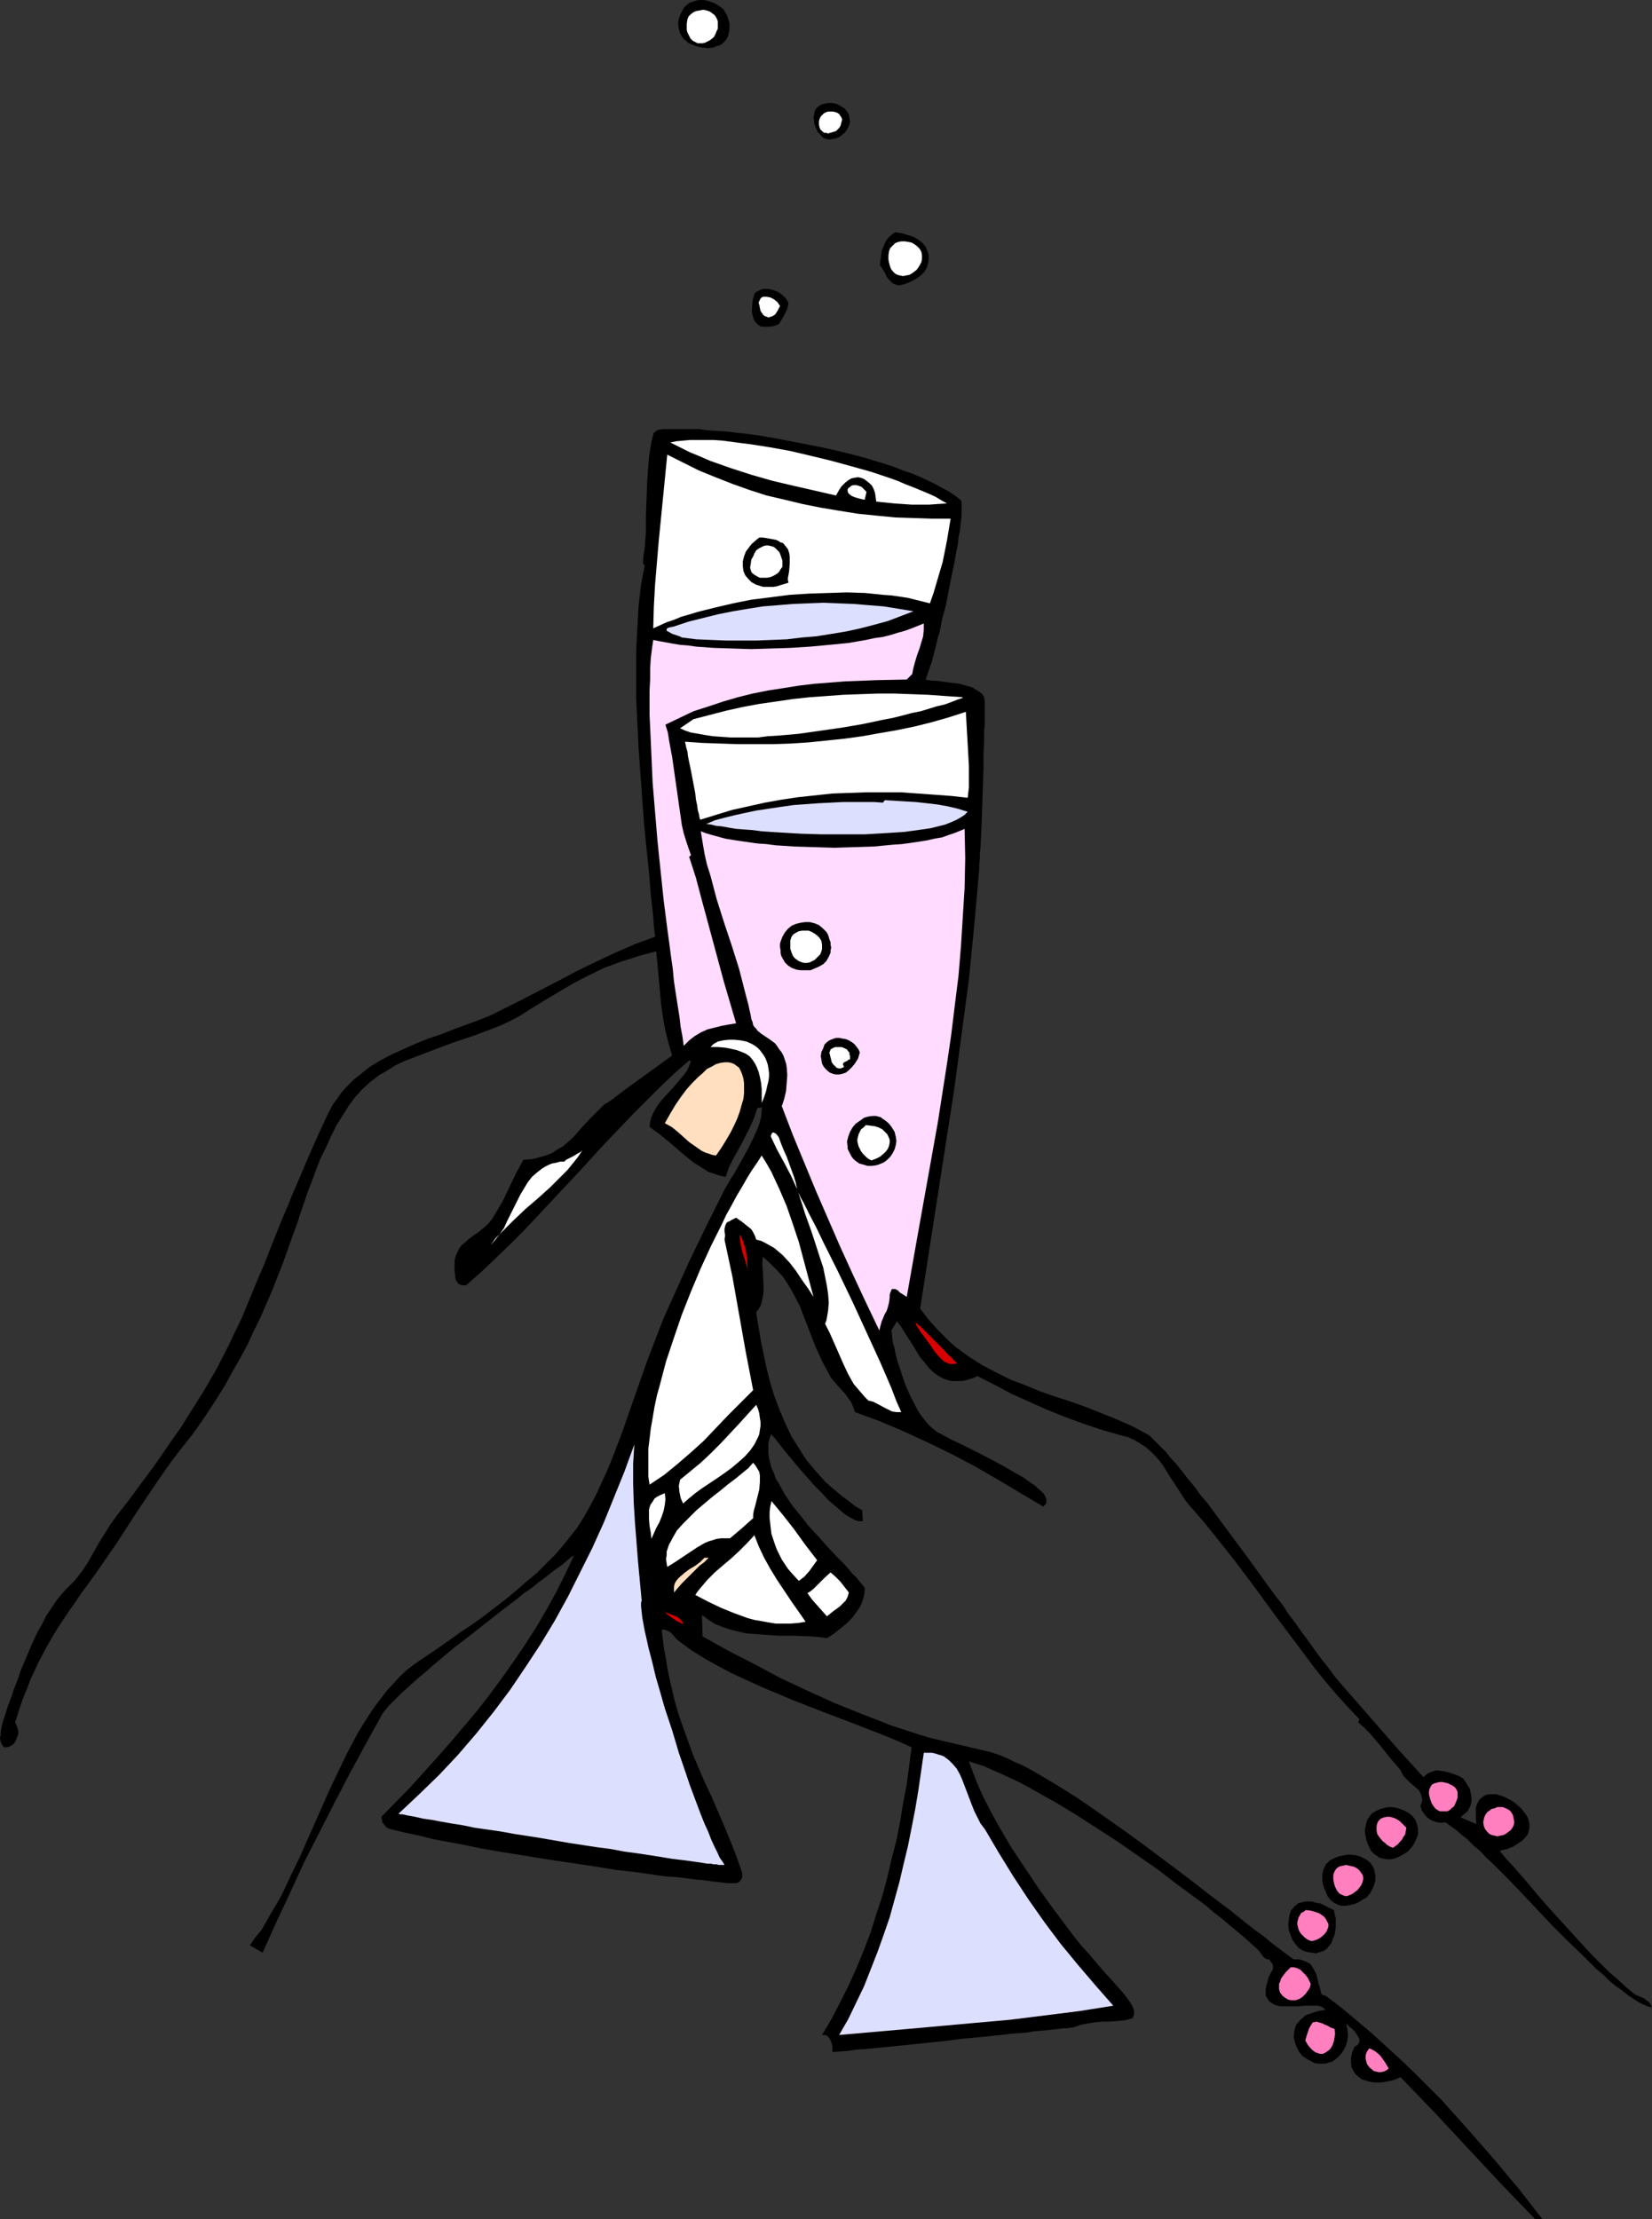 <?xml version="1.0" encoding="UTF-8" standalone="no"?>
<svg
   version="1.0"
   width="115.892mm"
   height="155.668mm"
   id="svg55"
   sodipodi:docname="Wedding Toast.wmf"
   xmlns:inkscape="http://www.inkscape.org/namespaces/inkscape"
   xmlns:sodipodi="http://sodipodi.sourceforge.net/DTD/sodipodi-0.dtd"
   xmlns="http://www.w3.org/2000/svg"
   xmlns:svg="http://www.w3.org/2000/svg">
  <rect width="100%" height="100%" fill="#333333" stroke="none"/>
  <sodipodi:namedview
     id="namedview55"
     pagecolor="#ffffff"
     bordercolor="#000000"
     borderopacity="0.25"
     inkscape:showpageshadow="2"
     inkscape:pageopacity="0.0"
     inkscape:pagecheckerboard="0"
     inkscape:deskcolor="#d1d1d1"
     inkscape:document-units="mm" />
  <defs
     id="defs1">
    <pattern
       id="WMFhbasepattern"
       patternUnits="userSpaceOnUse"
       width="6"
       height="6"
       x="0"
       y="0" />
  </defs>
  <path
     style="fill:#000000;fill-opacity:1;fill-rule:evenodd;stroke:none"
     d="m 193.076,5.009 0.323,1.131 v 0.97 0.808 l -0.162,0.808 -0.162,0.808 -0.323,0.646 -0.485,0.646 -0.485,0.485 -0.485,0.485 -0.808,0.323 -0.646,0.162 -0.646,0.323 -1.454,0.162 -1.616,-0.162 -1.454,-0.323 -1.616,-0.646 -0.646,-0.323 -0.485,-0.485 -0.646,-0.485 -0.485,-0.646 -0.323,-0.646 -0.323,-0.646 -0.162,-0.808 -0.162,-0.808 V 5.817 l 0.162,-0.808 0.323,-0.97 0.485,-0.97 0.485,-0.97 0.646,-0.646 0.808,-0.646 0.808,-0.323 L 184.513,0.162 185.483,0 h 0.969 l 0.969,0.162 0.969,0.323 0.969,0.323 0.808,0.485 0.808,0.485 0.808,0.646 0.485,0.808 0.485,0.808 z"
     id="path1" />
  <path
     style="fill:#ffffff;fill-opacity:1;fill-rule:evenodd;stroke:none"
     d="m 190.33,6.787 v 0.808 l -0.323,0.646 -0.323,0.808 -0.323,0.646 -0.485,0.485 -0.646,0.485 -0.646,0.323 -0.646,0.323 -0.646,0.162 h -0.646 -0.646 l -0.646,-0.323 -0.646,-0.323 -0.646,-0.646 -0.323,-0.646 -0.485,-0.97 -0.162,-0.646 V 7.272 6.302 l 0.162,-1.131 0.323,-0.808 0.646,-0.646 0.646,-0.485 0.808,-0.323 0.969,-0.162 0.808,-0.162 0.808,0.162 0.969,0.323 0.646,0.485 0.646,0.485 0.485,0.808 0.323,0.808 z"
     id="path2" />
  <path
     style="fill:#000000;fill-opacity:1;fill-rule:evenodd;stroke:none"
     d="m 225.229,31.349 0.162,0.808 -0.162,0.808 -0.323,0.808 -0.485,0.808 -0.485,0.646 -0.808,0.646 -0.646,0.485 -0.808,0.323 -0.808,0.162 -0.969,0.162 -0.808,-0.162 -0.808,-0.323 -0.646,-0.646 -0.808,-0.808 -0.485,-1.131 -0.485,-1.293 V 31.833 l -0.162,-0.485 0.162,-0.97 0.162,-0.97 0.485,-0.808 0.646,-0.485 0.808,-0.485 0.808,-0.162 0.808,-0.162 h 0.969 l 0.969,0.162 0.808,0.323 0.808,0.485 0.808,0.485 0.646,0.808 0.485,0.808 z"
     id="path3" />
  <path
     style="fill:#ffffff;fill-opacity:1;fill-rule:evenodd;stroke:none"
     d="m 223.128,32.318 -0.162,0.646 -0.162,0.485 -0.323,0.485 -0.323,0.323 -0.485,0.485 -0.485,0.162 -1.131,0.323 -0.485,0.162 -0.485,-0.162 h -0.485 l -0.485,-0.323 -0.323,-0.323 -0.323,-0.323 -0.162,-0.485 -0.162,-0.646 v -0.97 l 0.162,-0.646 0.323,-0.646 0.485,-0.485 0.323,-0.323 0.646,-0.323 0.485,-0.162 h 0.646 0.646 l 0.646,0.162 0.485,0.162 0.485,0.323 0.323,0.485 0.323,0.485 0.162,0.485 z"
     id="path4" />
  <path
     style="fill:#000000;fill-opacity:1;fill-rule:evenodd;stroke:none"
     d="m 233.307,70.292 0.323,-2.585 0.162,-1.293 0.485,-1.131 0.485,-1.131 0.646,-0.97 0.808,-0.808 1.131,-0.808 1.939,0.323 1.616,0.485 1.454,0.485 1.293,0.808 0.969,0.808 0.808,0.97 0.485,1.131 0.323,0.97 v 1.131 l -0.162,1.131 -0.323,1.131 -0.646,1.131 -0.969,0.97 -1.131,0.808 -1.454,0.808 -1.616,0.646 -0.646,0.162 -0.646,0.162 h -0.646 l -0.485,-0.162 -0.485,-0.162 -0.485,-0.323 -0.808,-0.808 -0.646,-0.808 -0.485,-1.131 -0.646,-0.97 z"
     id="path5" />
  <path
     style="fill:#ffffff;fill-opacity:1;fill-rule:evenodd;stroke:none"
     d="m 244.456,67.707 v 0.97 l -0.162,0.808 -0.323,0.646 -0.485,0.808 -0.485,0.646 -0.646,0.485 -0.646,0.485 -0.646,0.323 -0.808,0.162 -0.808,0.162 -0.808,-0.162 -0.646,-0.162 -0.646,-0.323 -0.646,-0.646 -0.485,-0.646 -0.323,-0.97 -0.162,-0.646 -0.162,-0.808 v -0.646 -0.485 l 0.162,-1.131 0.323,-0.808 0.646,-0.646 0.646,-0.646 0.808,-0.323 0.808,-0.162 h 0.969 l 0.969,0.162 0.808,0.162 0.808,0.485 0.646,0.485 0.646,0.646 0.485,0.808 z"
     id="path6" />
  <path
     style="fill:#000000;fill-opacity:1;fill-rule:evenodd;stroke:none"
     d="m 209.072,80.311 -0.162,0.808 -0.162,0.808 -0.646,1.293 -0.808,1.454 -0.808,1.293 -1.293,0.485 -1.131,0.162 h -0.969 -0.969 l -0.646,-0.162 -0.646,-0.485 -0.485,-0.485 -0.323,-0.485 -0.323,-0.808 -0.162,-0.646 -0.162,-0.808 v -0.97 l 0.162,-1.939 0.485,-1.939 0.485,-0.485 0.646,-0.323 0.646,-0.323 0.646,-0.162 h 0.646 0.646 l 1.293,0.323 1.293,0.485 1.131,0.808 0.969,0.97 z"
     id="path7" />
  <path
     style="fill:#ffffff;fill-opacity:1;fill-rule:evenodd;stroke:none"
     d="m 206.81,81.119 -0.323,0.646 -0.323,0.646 -0.323,0.485 -0.323,0.485 -0.485,0.323 -0.323,0.162 -0.485,0.162 -0.485,0.162 -0.323,-0.162 -0.485,-0.162 -0.323,-0.162 -0.323,-0.323 -0.323,-0.485 -0.323,-0.485 -0.162,-0.808 -0.162,-0.808 -0.162,-0.485 0.162,-0.485 0.162,-0.323 0.162,-0.323 0.323,-0.323 0.323,-0.162 h 0.485 0.485 l 0.969,0.162 0.969,0.485 0.969,0.808 0.323,0.485 z"
     id="path8" />
  <path
     style="fill:#000000;fill-opacity:1;fill-rule:evenodd;stroke:none"
     d="m 246.718,176.458 -1.293,3.717 0.808,0.162 0.969,0.162 h 1.131 l 1.131,0.162 2.424,0.323 2.585,0.323 1.131,0.323 1.131,0.323 1.131,0.323 0.969,0.646 0.808,0.485 0.808,0.646 0.485,0.808 0.162,0.97 v 1.293 0.808 1.939 1.131 1.293 l -0.162,1.293 v 1.293 1.616 l -0.162,3.232 v 3.555 l -0.485,14.705 -0.162,3.393 -0.162,3.393 -0.162,1.454 v 1.454 l -0.162,1.454 v 1.131 l -0.646,7.433 -0.646,7.272 -1.454,14.705 -1.939,14.543 -1.939,14.543 -2.262,14.543 -2.262,14.543 -4.524,29.086 1.454,1.939 1.454,1.778 1.616,1.778 1.616,1.616 1.616,1.616 1.616,1.454 1.777,1.293 1.777,1.293 1.777,1.131 1.777,1.131 3.716,1.939 3.878,1.939 3.878,1.454 3.878,1.616 4.201,1.454 4.039,1.293 4.039,1.454 4.039,1.616 4.039,1.616 4.039,1.778 3.878,2.101 0.808,0.485 0.808,0.808 0.969,0.97 1.131,1.131 1.293,1.293 1.293,1.616 1.454,1.616 1.616,1.939 1.454,1.939 1.777,2.101 1.616,2.262 1.939,2.262 3.555,4.848 3.716,5.009 3.716,5.009 3.716,5.171 3.555,4.848 1.777,2.262 1.454,2.262 1.616,2.101 1.454,2.101 1.454,1.939 1.293,1.778 1.131,1.616 0.969,1.293 0.969,1.293 0.808,0.97 2.908,3.878 3.231,3.717 6.624,7.595 6.624,7.595 3.393,3.717 3.231,3.555 0.485,-0.485 0.646,-0.485 0.646,-0.323 0.646,-0.162 0.646,-0.323 h 0.646 l 1.454,0.162 1.454,0.323 1.454,0.485 1.293,0.485 1.131,0.646 0.969,1.454 0.808,1.293 0.323,1.454 0.162,1.293 v 0.646 l -0.162,0.485 -0.162,0.646 -0.323,0.646 -0.323,0.646 -0.646,0.646 -0.646,0.485 -0.646,0.646 4.201,1.778 -0.162,-1.616 v -1.454 -1.293 l 0.323,-0.97 0.485,-0.97 0.646,-0.646 0.646,-0.485 0.646,-0.323 0.808,-0.162 h 0.969 0.969 l 0.969,0.323 0.969,0.323 0.969,0.485 0.969,0.485 0.969,0.646 1.616,1.454 0.646,0.808 0.646,0.808 0.485,0.808 0.323,0.97 0.162,0.808 v 0.97 l -0.162,0.808 -0.323,0.97 -0.646,0.808 -0.808,0.808 -1.131,0.808 -1.293,0.808 -1.616,0.646 -0.969,0.162 -0.969,0.323 1.777,2.101 1.939,2.101 2.1,2.424 2.1,2.424 2.262,2.747 2.262,2.585 4.847,5.332 4.847,5.333 2.262,2.424 2.424,2.424 2.262,2.262 2.262,1.939 2.1,1.939 1.939,1.616 0.646,0.485 0.808,0.323 1.454,0.646 0.646,0.485 0.646,0.485 0.485,0.646 0.323,0.808 -1.131,-0.323 -1.131,-0.485 -1.293,-0.646 -1.293,-0.808 -1.454,-0.97 -1.616,-1.293 -1.616,-1.131 -1.777,-1.454 -1.616,-1.616 -1.939,-1.616 -1.777,-1.778 -1.939,-1.939 -3.878,-3.717 -4.039,-4.04 -7.917,-8.403 -3.878,-4.04 -3.716,-3.717 -1.939,-1.778 -1.616,-1.778 -1.777,-1.454 -1.616,-1.616 -1.616,-1.293 -1.454,-1.293 -1.454,-0.97 -1.293,-0.97 -1.131,0.162 -1.131,-0.162 -0.969,-0.323 -0.969,-0.485 -0.808,-0.646 -0.646,-0.808 -0.646,-0.97 -0.323,-1.131 0.323,-0.808 0.162,-0.808 -0.162,-0.808 -0.162,-0.646 -0.323,-0.646 -0.323,-0.485 -1.131,-0.97 -1.131,-0.97 -0.969,-0.97 -0.485,-0.485 -0.485,-0.646 -0.323,-0.646 -0.323,-0.646 -2.747,-3.232 -2.585,-3.232 -2.747,-3.232 -1.454,-1.454 -1.616,-1.454 0.323,-0.808 -3.07,-3.232 -2.908,-3.232 -2.908,-3.393 -2.747,-3.393 -5.332,-7.11 -5.332,-7.11 -5.17,-7.11 -5.332,-7.11 -5.493,-6.948 -2.747,-3.393 -2.908,-3.393 -1.293,-1.454 -1.131,-1.454 -1.939,-3.07 -1.939,-2.909 -1.777,-2.909 -0.969,-1.293 -1.131,-1.293 -1.131,-1.131 -1.293,-1.131 -1.454,-0.97 -1.616,-0.97 -1.777,-0.808 -1.939,-0.485 -5.009,-1.454 -4.847,-1.616 -4.847,-1.778 -4.847,-1.939 -4.686,-2.101 -4.686,-2.101 -4.524,-2.424 -4.524,-2.262 -1.131,0.485 -0.969,0.323 -1.131,0.323 -0.969,0.162 h -0.808 -0.969 -0.808 l -0.808,-0.162 -1.454,-0.485 -1.454,-0.808 -1.293,-0.97 -1.131,-1.131 -1.131,-1.454 -1.131,-1.293 -1.939,-3.232 -2.1,-3.232 -0.969,-1.616 -1.131,-1.454 -1.454,2.424 0.162,1.454 0.162,1.616 0.485,1.616 0.323,1.778 0.485,1.778 0.646,1.939 1.293,3.878 1.616,3.717 0.969,1.778 0.808,1.616 0.969,1.454 1.131,1.454 0.969,1.131 1.131,0.97 0.485,0.323 0.485,0.485 0.808,0.323 0.808,0.485 0.969,0.485 1.131,0.646 2.424,1.131 2.585,1.293 2.908,1.454 5.817,3.07 2.747,1.616 2.585,1.454 1.131,0.808 1.131,0.808 0.969,0.646 0.808,0.808 0.808,0.646 0.646,0.646 0.323,0.646 0.323,0.646 v 0.646 0.485 l -0.323,0.485 -0.485,0.485 -5.978,-3.555 -5.978,-3.555 -6.14,-3.555 -6.14,-3.232 -6.301,-3.07 -6.301,-2.909 -6.463,-2.747 -6.624,-2.424 -0.485,-1.454 -0.485,-1.131 -0.808,-1.131 -0.808,-1.131 -1.939,-2.101 -0.808,-0.97 -0.969,-1.131 -1.131,-2.101 -1.131,-2.101 -0.969,-2.101 -0.969,-2.101 -1.616,-4.201 -1.616,-4.201 -0.808,-2.101 -0.969,-1.939 -1.131,-2.101 -1.131,-1.939 -1.293,-1.939 -1.616,-1.778 -1.777,-1.778 -1.939,-1.778 -0.162,1.939 0.162,1.939 0.162,3.717 v 1.939 l -0.162,0.97 -0.162,0.808 -0.162,0.808 -0.323,0.97 -0.485,0.808 -0.646,0.808 0.646,4.04 0.646,3.878 0.808,3.878 0.808,3.717 0.969,3.717 1.131,3.555 1.293,3.393 1.454,3.393 1.616,3.393 1.939,3.07 1.939,3.07 2.424,2.909 1.293,1.454 1.293,1.454 1.454,1.293 3.07,2.585 1.777,1.293 1.616,1.293 1.939,1.131 0.162,2.909 h -0.485 -0.646 l -0.646,-0.162 -0.646,-0.323 -0.646,-0.323 -0.808,-0.485 -0.808,-0.485 -0.808,-0.646 -1.616,-1.454 -1.939,-1.616 -1.777,-1.939 -1.939,-1.939 -3.716,-4.201 -1.616,-1.939 -1.616,-1.939 -1.454,-1.778 -1.293,-1.616 -0.485,-0.646 -0.485,-0.646 -0.485,-0.485 -0.323,-0.485 -0.485,1.131 -0.323,1.293 v 1.131 1.454 l 0.162,1.293 0.323,1.293 0.323,1.293 0.646,1.454 0.485,1.454 0.808,1.293 1.616,2.909 1.939,2.909 2.262,2.747 2.262,2.909 2.424,2.585 2.424,2.747 2.424,2.585 1.131,1.131 1.131,1.131 1.939,2.262 0.969,0.97 0.808,0.97 0.808,0.97 0.646,0.808 v 1.131 l -0.162,0.97 -0.323,1.131 -0.323,0.97 -0.485,0.97 -0.646,0.97 -1.293,1.778 -1.616,1.616 -1.777,1.454 -1.616,1.293 -1.777,1.131 -2.1,-0.323 -2.1,-0.162 -4.362,-0.162 h -2.1 -2.262 l -4.201,-0.323 -2.262,-0.162 -2.1,-0.162 -2.1,-0.485 -1.939,-0.485 -1.939,-0.646 -2.1,-0.808 -1.777,-1.131 -1.777,-1.293 0.162,5.656 6.948,3.878 6.948,3.555 6.948,3.717 7.271,3.393 7.109,3.232 7.271,2.909 7.432,2.909 7.432,2.424 2.585,0.808 2.747,0.646 5.493,1.293 5.493,1.293 2.747,0.646 2.424,0.808 1.939,0.808 1.939,0.97 2.262,0.97 2.1,1.131 2.262,1.293 2.424,1.454 2.424,1.454 2.585,1.616 2.585,1.616 2.585,1.778 5.332,3.717 5.493,3.878 5.493,4.04 10.987,8.241 5.17,4.04 5.17,3.878 2.424,1.939 2.424,1.939 2.262,1.778 2.262,1.616 2.1,1.778 1.939,1.454 1.939,1.454 1.777,1.293 h 1.454 l 1.131,0.323 1.131,0.485 0.808,0.485 0.485,0.808 0.485,0.808 0.485,0.97 0.485,1.939 0.162,0.808 0.323,0.808 0.162,0.808 0.162,0.646 0.323,0.485 0.485,0.162 0.485,0.162 4.039,3.07 4.039,3.393 4.039,3.393 3.716,3.393 3.878,3.555 3.716,3.555 3.555,3.555 3.716,3.717 6.948,7.756 6.786,7.756 6.624,7.918 6.301,8.08 h -1.939 l -4.524,-4.686 -4.524,-4.686 -8.886,-9.534 -8.725,-9.372 -9.048,-9.372 -1.293,0.646 -1.293,0.323 -1.454,0.323 -1.293,0.162 h -1.293 l -1.293,-0.162 -1.131,-0.323 -1.131,-0.323 -0.808,-0.646 -0.808,-0.646 -0.646,-0.97 -0.485,-0.97 -0.162,-1.131 v -1.293 l 0.162,-0.808 0.162,-0.808 0.323,-0.646 0.323,-0.808 0.646,-0.323 0.323,-0.323 0.162,-0.323 0.162,-0.485 v -0.323 l -0.162,-0.485 -0.485,-0.808 -0.646,-0.97 -0.808,-0.808 -0.485,-0.323 -0.323,-0.323 -0.646,-0.646 0.323,1.454 0.162,1.616 -0.162,1.616 -0.485,1.454 -0.808,1.454 -0.485,0.646 -0.485,0.485 -0.485,0.485 -0.646,0.485 -0.646,0.485 -0.808,0.162 -0.808,0.323 h -0.808 -0.646 -0.808 l -0.808,-0.162 -0.646,-0.323 -1.131,-0.646 -1.293,-0.808 -0.969,-1.131 -0.646,-1.293 -0.485,-1.293 -0.323,-1.454 0.162,-1.293 0.162,-0.808 0.162,-0.646 0.323,-0.646 0.485,-0.485 0.485,-0.646 0.646,-0.485 0.646,-0.646 0.808,-0.323 0.969,-0.323 0.969,-0.323 1.293,-0.323 1.293,-0.162 -0.323,-0.323 -0.323,-0.323 -0.323,-0.162 -0.485,-0.162 -0.485,-0.162 h -0.646 -1.454 -1.454 l -1.616,0.162 h -3.393 -1.454 l -1.293,-0.323 -0.646,-0.323 -0.485,-0.323 -0.485,-0.323 -0.323,-0.485 -0.323,-0.485 -0.323,-0.646 v -0.646 -0.97 l 0.162,-0.97 0.323,-0.97 0.323,-1.293 0.646,-1.293 0.323,-0.485 0.162,-0.323 v -0.485 -0.485 l -0.162,-0.485 -0.323,-0.323 -0.485,-0.808 h -0.646 l -0.485,-0.323 -0.485,-0.323 -0.323,-0.485 -0.646,-0.97 -0.808,-0.808 -1.616,-1.454 -1.616,-1.454 -1.939,-1.616 -1.939,-1.616 -2.1,-1.778 -2.1,-1.616 -2.262,-1.939 -2.424,-1.778 -4.847,-3.555 -5.009,-3.878 -5.332,-3.717 -5.332,-3.717 -5.493,-3.555 -5.493,-3.555 -5.332,-3.232 -2.585,-1.454 -2.585,-1.454 -2.585,-1.454 -2.424,-1.293 -2.424,-1.131 -2.424,-1.131 -2.262,-0.97 -2.1,-0.97 -2.1,-0.646 -1.939,-0.646 1.131,3.07 1.131,2.909 1.293,2.909 1.454,2.909 1.454,2.747 1.616,2.909 3.231,5.494 3.555,5.333 3.555,5.332 3.716,5.171 3.878,5.171 1.939,2.585 1.939,2.424 1.939,2.101 1.777,2.101 1.777,2.101 1.616,1.778 1.454,1.616 1.454,1.616 1.131,1.293 0.969,1.293 0.808,1.131 0.646,1.131 0.323,0.97 v 0.808 0.323 l -0.162,0.323 -0.162,0.485 -0.323,0.162 -1.777,0.485 -1.939,0.162 -1.939,0.162 h -1.939 l -1.939,0.162 -1.939,0.323 -1.777,0.323 -1.939,0.646 v 0 l -0.485,0.162 h -0.485 l -0.969,0.162 h -0.969 l -1.131,0.162 -1.454,0.162 -1.616,0.162 -1.616,0.162 -1.939,0.162 -1.939,0.323 -2.1,0.162 -2.262,0.162 -2.424,0.323 -4.847,0.485 -5.17,0.485 -5.17,0.646 -10.825,1.131 -5.009,0.485 -5.009,0.485 -2.424,0.162 -2.1,0.323 -2.262,0.162 -1.939,0.162 v -0.646 -0.808 l -0.162,-0.808 -0.323,-0.808 -0.323,-0.646 -0.485,-0.485 -0.162,-0.162 -0.485,-0.162 h -0.323 -0.485 l 2.585,-4.363 2.262,-4.363 2.262,-4.525 2.1,-4.686 1.939,-4.686 1.777,-4.686 1.454,-4.686 1.616,-4.848 1.293,-4.848 1.131,-4.848 1.293,-5.009 0.969,-4.848 0.808,-5.009 0.969,-5.009 1.293,-9.857 -3.555,-1.616 -3.878,-1.616 -7.917,-3.07 -8.079,-3.07 -8.24,-3.232 -8.079,-3.393 -3.878,-1.778 -3.878,-1.778 -3.716,-1.939 -3.716,-2.101 -3.393,-2.101 -3.07,-2.262 -0.646,-0.485 -0.485,-0.485 -0.969,-1.131 -0.485,-0.485 -0.646,-0.323 -0.808,-0.323 h -0.808 l 0.323,2.747 0.323,2.585 0.485,2.424 0.323,2.262 0.485,2.424 0.485,2.101 0.969,4.201 1.131,3.878 1.293,3.717 1.293,3.555 1.293,3.555 1.454,3.393 1.454,3.393 1.616,3.393 1.616,3.717 1.616,3.717 1.616,3.878 1.616,4.04 1.616,4.525 0.323,0.97 v 0.646 0.646 l -0.323,0.485 -0.323,0.485 -0.485,0.323 -0.485,0.162 h -0.646 -1.454 l -1.454,-0.162 -1.454,-0.162 -1.293,-0.162 -2.262,-0.323 -2.1,-0.162 -2.424,-0.323 -2.585,-0.323 -2.585,-0.162 -2.585,-0.323 -5.493,-0.808 -5.655,-0.646 -5.978,-0.97 -11.956,-1.778 -5.978,-0.97 -5.978,-0.97 -5.655,-0.97 -5.493,-1.131 -5.332,-0.97 -2.424,-0.485 -2.424,-0.646 -2.262,-0.485 -2.262,-0.485 -2.1,-0.485 -1.939,-0.485 -0.485,-0.162 -0.485,-0.323 -0.323,-0.323 -0.323,-0.485 -0.323,-0.323 -0.162,-0.485 -0.162,-1.131 7.594,-7.756 7.271,-8.08 3.555,-4.04 3.555,-4.201 3.393,-4.04 3.393,-4.363 3.231,-4.363 3.07,-4.363 3.07,-4.525 2.908,-4.525 2.747,-4.686 2.585,-4.686 2.424,-4.848 2.262,-4.848 -0.969,0.646 -1.131,0.97 -1.131,0.97 -1.454,0.97 -1.454,1.131 -1.616,1.293 -1.777,1.293 -1.777,1.454 -1.939,1.293 -1.939,1.616 -4.039,3.07 -8.24,6.464 -4.201,3.232 -3.878,3.232 -1.939,1.616 -1.777,1.616 -1.777,1.454 -1.616,1.454 -1.616,1.454 -1.293,1.131 -1.293,1.293 -1.131,1.131 -1.131,1.131 -0.808,0.97 -0.646,0.808 -0.485,0.808 -4.201,7.595 -4.201,7.756 -4.039,7.756 -4.039,7.918 -4.039,7.918 -3.716,8.08 -3.716,7.918 -3.555,7.918 -3.393,-1.939 1.454,-2.101 1.616,-1.939 1.293,-2.262 1.293,-2.262 1.454,-2.424 1.293,-2.262 2.424,-5.171 2.585,-5.332 2.424,-5.494 4.847,-10.988 2.585,-5.494 2.585,-5.332 2.747,-5.171 1.454,-2.424 1.454,-2.262 1.616,-2.424 1.616,-2.101 1.616,-2.101 1.777,-1.939 1.777,-1.939 1.939,-1.778 1.939,-1.454 2.1,-1.454 2.424,-1.616 2.585,-1.778 2.747,-1.939 2.747,-1.939 2.908,-1.939 2.908,-2.101 5.655,-4.363 2.747,-2.262 2.747,-2.424 2.747,-2.262 2.424,-2.424 2.424,-2.424 2.1,-2.424 1.939,-2.424 1.777,-2.262 1.939,-3.07 1.616,-2.909 1.616,-3.07 1.454,-3.232 1.454,-3.07 1.293,-3.232 2.424,-6.302 2.262,-6.464 2.262,-6.464 2.262,-6.464 2.424,-6.302 1.939,-5.009 2.262,-5.009 4.362,-9.695 4.686,-9.695 4.847,-9.695 0.646,-1.131 0.646,-1.131 1.616,-2.585 1.616,-2.909 1.616,-2.909 1.454,-2.909 0.646,-1.454 0.646,-1.454 0.485,-1.454 0.323,-1.293 0.162,-1.454 v -1.131 l -1.131,0.162 -0.808,2.424 -0.969,2.262 -1.131,2.262 -1.131,2.262 -2.424,4.363 -1.131,2.262 -0.808,2.424 -1.616,-0.323 -1.454,-0.485 -1.454,-0.485 -1.293,-0.808 -1.293,-0.808 -1.293,-0.808 -2.262,-1.778 -2.424,-2.101 -2.262,-1.939 -2.424,-1.939 -2.424,-1.778 0.162,-1.293 0.323,-1.293 0.485,-1.131 0.646,-1.131 0.646,-0.97 0.808,-1.131 1.777,-1.939 1.777,-1.939 1.777,-2.101 0.808,-0.97 0.808,-1.131 0.485,-1.131 0.485,-1.293 -0.485,-0.162 -3.878,3.393 -3.716,3.555 -3.716,3.717 -3.716,3.717 -7.271,7.595 -7.109,7.756 -7.109,7.595 -7.271,7.756 -3.716,3.717 -3.878,3.717 -3.716,3.555 -4.039,3.555 h -0.485 -0.323 l -0.808,-0.162 -0.485,-0.323 -0.323,-0.485 -0.323,-0.485 -0.162,-0.808 v -0.646 l -0.162,-0.646 v -1.616 -1.454 l 0.323,-1.131 0.485,-1.131 0.485,-0.97 0.646,-0.808 0.808,-0.646 0.808,-0.808 1.777,-1.293 0.969,-0.646 0.969,-0.808 0.969,-0.808 0.808,-0.808 0.808,-0.97 0.808,-1.293 2.1,-3.555 1.777,-3.717 1.777,-3.717 1.939,-3.555 2.262,-0.162 1.939,-0.485 1.777,-0.485 1.616,-0.646 1.454,-0.97 1.454,-0.808 1.293,-1.131 1.293,-1.131 2.262,-2.585 2.262,-2.424 2.585,-2.585 1.293,-1.293 1.616,-0.97 4.039,-3.07 4.039,-2.909 8.24,-5.979 -0.969,-3.393 -0.808,-3.232 -0.646,-3.555 -0.485,-3.393 -0.646,-7.11 -0.646,-6.948 -2.424,0.646 -2.424,0.646 -2.424,0.808 -2.1,0.646 -4.362,1.616 -4.039,1.939 -4.039,2.101 -3.878,2.262 -4.039,2.424 -4.201,2.585 -2.262,1.454 -2.424,1.293 -2.424,1.131 -2.424,0.97 -5.17,1.939 -5.332,1.778 -5.17,1.939 -5.009,1.939 -2.585,0.97 -2.424,1.131 -2.262,1.454 -2.262,1.293 -0.969,0.808 -1.131,0.808 -2.1,1.939 -1.939,2.101 -1.777,2.424 -1.616,2.585 -1.616,2.585 -1.454,2.909 -1.293,2.909 -1.454,2.909 -1.131,2.909 -1.131,3.07 -1.131,2.909 -0.969,2.909 -0.969,2.747 -0.808,2.585 -0.969,2.585 -2.747,7.756 -2.908,7.433 -3.231,7.433 -1.777,3.555 -1.616,3.555 -1.939,3.555 -1.939,3.393 -1.939,3.555 -2.1,3.393 -2.1,3.232 -2.262,3.393 -2.424,3.393 -2.585,3.232 -3.07,4.04 -3.07,4.363 -5.655,8.403 -5.655,8.726 -2.908,4.201 -2.908,4.201 -1.777,2.424 -1.777,2.424 -1.616,2.424 -1.616,2.262 -2.908,4.363 -2.585,4.363 -2.424,4.525 -1.131,2.424 -1.131,2.424 -0.969,2.585 -1.131,2.747 -0.969,2.909 -0.969,3.07 0.485,1.131 0.323,0.97 v 1.131 l -0.323,0.808 -0.323,0.808 -0.485,0.808 -0.646,0.485 -0.646,0.323 -0.646,0.162 H 1.131 L 0.646,462.797 0.485,462.474 0.323,462.151 0.162,461.827 0,460.696 0.162,460.05 v -0.808 l 0.162,-0.808 0.162,-0.97 0.323,-1.131 0.646,-1.939 0.646,-2.101 0.808,-2.101 0.808,-2.424 0.969,-2.424 0.808,-2.424 2.1,-5.009 1.131,-2.585 1.131,-2.424 1.293,-2.262 1.131,-2.262 1.293,-1.939 1.293,-1.939 1.293,-1.616 1.293,-1.454 1.131,-1.131 1.131,-1.131 1.939,-2.424 1.616,-2.424 1.454,-2.585 1.454,-2.585 1.616,-2.585 1.616,-2.585 1.777,-2.424 1.777,-2.262 1.616,-2.101 3.07,-4.201 2.908,-3.878 2.585,-3.717 2.424,-3.555 2.424,-3.393 2.1,-3.393 1.939,-3.07 1.939,-3.07 1.777,-3.07 1.616,-2.747 1.454,-2.909 1.454,-2.747 1.293,-2.747 2.585,-5.332 2.262,-5.494 2.262,-5.494 1.293,-2.909 1.131,-2.909 1.131,-2.909 1.293,-3.232 1.293,-3.232 1.454,-3.393 1.454,-3.555 1.616,-3.717 1.616,-3.878 1.777,-4.04 1.939,-4.363 2.1,-4.525 0.808,-1.616 0.808,-1.454 1.131,-1.454 0.969,-1.454 1.131,-1.293 1.131,-1.131 1.293,-1.293 1.293,-0.97 2.585,-2.101 2.908,-1.778 3.07,-1.616 3.231,-1.454 3.231,-1.454 3.231,-1.293 3.393,-1.131 3.231,-1.293 6.624,-2.424 3.231,-1.293 2.908,-1.454 5.17,-2.585 5.009,-2.585 5.009,-2.585 4.847,-2.585 5.009,-2.424 5.17,-2.424 5.17,-2.262 5.332,-1.939 -0.323,-2.747 -0.162,-2.585 -0.323,-2.909 -0.323,-2.909 -0.485,-5.979 -0.646,-6.14 -0.646,-6.464 -0.485,-6.625 -0.485,-6.625 -0.485,-6.787 -0.323,-6.625 -0.323,-6.625 v -6.625 -6.302 l 0.323,-6.14 0.323,-5.817 0.323,-2.747 0.323,-2.747 0.485,-2.585 0.485,-2.424 -0.485,-0.646 v 0.162 l 0.162,-2.101 0.323,-2.101 0.323,-4.201 v -4.525 l 0.162,-4.363 0.162,-4.525 0.323,-4.363 0.162,-2.101 0.323,-2.101 0.323,-1.939 0.485,-1.939 0.162,-0.485 0.485,-0.323 0.323,-0.323 0.646,-0.162 1.131,-0.162 h 0.969 1.939 1.939 2.262 2.262 l 2.262,0.323 2.424,0.162 2.585,0.162 2.747,0.323 5.493,0.646 5.493,0.97 5.817,1.131 5.817,1.131 5.655,1.293 5.655,1.454 2.585,0.808 2.747,0.808 2.424,0.808 2.424,0.97 2.424,0.808 2.262,0.97 2.1,0.97 1.939,0.97 1.777,0.97 1.777,0.97 1.454,0.97 1.454,1.131 0.162,0.162 0.162,0.485 v 0.808 1.778 1.131 l -0.162,1.131 -0.162,1.454 -0.162,1.454 -0.323,1.454 -0.162,1.778 -0.323,1.616 -0.646,3.555 -0.808,3.878 -1.454,7.433 -0.969,3.555 -0.646,3.393 -0.485,1.454 -0.323,1.454 -0.323,1.293 -0.323,1.293 -0.323,1.131 -0.162,0.808 -0.323,0.97 z"
     id="path9" />
  <path
     style="fill:#ffffff;fill-opacity:1;fill-rule:evenodd;stroke:none"
     d="m 251.08,133.474 -2.424,0.162 -2.262,0.162 h -2.424 -2.262 l -4.686,-0.323 -4.686,-0.485 -0.162,-1.131 -0.162,-1.131 -0.323,-0.97 -0.485,-0.97 -0.646,-0.646 -0.808,-0.646 -0.646,-0.485 -0.808,-0.323 -0.808,-0.162 -0.969,0.162 -0.808,0.162 -0.808,0.485 -0.808,0.646 -0.969,0.97 -0.646,0.97 -0.808,1.454 -11.31,-2.585 -5.493,-1.293 -5.655,-1.616 -5.493,-1.778 -5.493,-1.939 -2.585,-1.131 -2.747,-1.131 -2.585,-1.293 -2.585,-1.293 1.616,-0.323 1.777,-0.162 1.777,-0.162 h 2.1 2.1 2.262 l 2.262,0.162 2.424,0.323 2.424,0.323 2.585,0.323 5.17,0.808 5.332,0.97 5.493,1.293 5.332,1.293 5.332,1.454 5.17,1.454 4.847,1.616 2.262,0.808 2.262,0.97 2.1,0.808 1.939,0.808 1.939,0.808 1.777,0.808 1.616,0.97 z"
     id="path10" />
  <path
     style="fill:#ffffff;fill-opacity:1;fill-rule:evenodd;stroke:none"
     d="m 252.049,137.514 -0.969,5.817 -1.131,5.656 -0.808,2.747 -0.808,2.747 -0.808,2.747 -0.969,2.747 -1.939,-0.485 -1.939,-0.485 -1.939,-0.485 -2.1,-0.323 -2.262,-0.323 -2.262,-0.162 -4.686,-0.485 -4.847,-0.162 -5.009,0.162 -5.009,0.162 -5.17,0.323 -5.009,0.646 -5.17,0.646 -4.847,0.97 -4.847,1.131 -4.524,1.131 -2.1,0.646 -2.262,0.646 -1.939,0.808 -1.939,0.646 -1.777,0.808 -1.777,0.808 0.162,-5.817 0.323,-5.817 0.969,-11.473 1.131,-11.473 1.131,-11.473 4.201,2.101 4.201,2.101 4.362,1.778 4.524,1.778 4.524,1.616 4.524,1.454 4.847,1.131 4.686,1.131 4.847,0.97 4.847,0.808 5.009,0.808 4.847,0.485 5.009,0.485 4.847,0.162 5.009,0.162 z"
     id="path11" />
  <path
     style="fill:#ffffff;fill-opacity:1;fill-rule:evenodd;stroke:none"
     d="m 229.753,130.404 -0.485,2.101 -0.808,-0.162 -0.646,-0.162 -1.131,-0.323 -0.808,-0.323 -0.646,-0.485 -0.323,-0.323 -0.162,-0.485 v -0.485 l 0.162,-0.323 0.485,-0.323 0.323,-0.323 0.646,-0.162 h 0.646 l 0.646,0.162 0.808,0.323 0.646,0.646 z"
     id="path12" />
  <path
     style="fill:#000000;fill-opacity:1;fill-rule:evenodd;stroke:none"
     d="m 209.072,154.481 -0.969,0.323 -1.131,0.323 -0.969,0.323 -0.969,0.162 h -0.808 -0.969 -0.808 l -0.646,-0.162 -1.454,-0.485 -1.131,-0.646 -0.808,-0.808 -0.808,-0.97 -0.485,-1.131 -0.162,-1.293 v -1.293 l 0.323,-1.293 0.485,-1.293 0.969,-1.293 0.485,-0.646 1.293,-1.131 0.808,-0.646 h 0.969 l 0.969,0.162 0.969,0.162 0.808,0.162 0.808,0.162 0.646,0.323 0.485,0.323 0.646,0.162 0.646,0.808 0.646,0.808 0.323,0.97 0.162,0.97 v 1.939 l -0.162,1.939 -0.162,0.97 -0.162,0.808 v 0.646 z"
     id="path13" />
  <path
     style="fill:#ffffff;fill-opacity:1;fill-rule:evenodd;stroke:none"
     d="m 207.294,148.179 0.162,0.485 v 0.485 1.131 l -0.485,0.646 -0.485,0.808 -0.646,0.485 -0.808,0.485 -0.808,0.323 -0.969,0.162 h -0.808 -0.969 l -0.646,-0.323 -0.808,-0.485 -0.646,-0.485 -0.323,-0.646 -0.162,-0.808 0.162,-0.97 0.162,-1.131 0.485,-0.808 0.323,-0.808 0.485,-0.808 0.646,-0.485 0.646,-0.323 0.646,-0.323 0.646,-0.162 h 0.646 l 0.646,0.162 0.646,0.162 0.485,0.323 0.646,0.646 0.485,0.485 0.323,0.808 z"
     id="path14" />
  <path
     style="fill:#dddfff;fill-opacity:1;fill-rule:evenodd;stroke:none"
     d="m 242.194,162.076 -3.393,1.293 -3.393,1.293 -3.555,0.97 -3.716,0.97 -3.716,0.808 -3.878,0.646 -4.039,0.646 -3.878,0.323 -4.039,0.485 -3.878,0.162 -4.201,0.162 h -4.039 -3.878 l -4.039,-0.162 -3.878,-0.162 -3.878,-0.485 -0.323,-0.162 -0.323,-0.162 -0.969,-0.323 -0.969,-0.323 -0.808,-0.485 -0.323,-0.162 -0.323,-0.162 v -0.323 -0.162 l 0.162,-0.162 0.323,-0.162 0.646,-0.162 0.808,-0.162 3.878,-1.293 3.878,-0.97 3.878,-0.97 4.039,-0.808 3.878,-0.646 4.039,-0.646 4.039,-0.323 3.878,-0.323 4.039,-0.162 4.039,-0.162 4.039,0.162 4.039,0.162 3.878,0.323 4.039,0.323 4.039,0.646 z"
     id="path15" />
  <path
     style="fill:#ffdbff;fill-opacity:1;fill-rule:evenodd;stroke:none"
     d="m 241.87,178.72 -1.454,1.454 -8.079,0.162 -8.24,0.323 -8.24,0.646 -4.039,0.485 -4.039,0.646 -4.201,0.646 -4.039,0.808 -3.878,0.97 -3.878,1.131 -3.878,1.293 -4.039,1.293 -3.716,1.778 -3.716,1.778 0.646,2.101 0.323,2.101 0.808,4.363 0.646,4.525 0.646,4.525 0.646,4.525 0.646,4.525 0.485,2.101 0.646,2.101 0.646,1.939 0.646,1.778 -0.485,0.485 1.777,5.494 1.454,5.494 5.978,22.138 1.616,5.494 1.616,5.494 -1.939,0.323 -1.777,0.323 -1.939,0.485 -1.939,0.485 -1.777,0.808 -1.616,0.97 -1.454,1.131 -0.808,0.808 -0.646,0.646 -0.323,-2.424 -0.485,-2.585 -0.323,-2.747 -0.485,-3.07 -0.485,-3.07 -0.485,-3.232 -0.323,-3.393 -0.485,-3.393 -0.485,-3.717 -0.485,-3.555 -0.969,-7.595 -1.616,-15.513 -0.646,-7.756 -0.646,-7.756 -0.162,-3.717 -0.162,-3.717 -0.162,-3.555 -0.162,-3.555 -0.162,-3.393 v -3.393 -3.07 l 0.162,-3.07 v -2.909 l 0.162,-2.585 0.323,-2.585 0.323,-2.262 1.616,0.323 1.777,0.323 1.777,0.323 1.939,0.323 2.1,0.162 2.262,0.323 2.262,0.162 2.262,0.162 5.009,0.162 5.009,0.162 5.17,-0.162 5.17,-0.162 5.17,-0.323 5.17,-0.485 5.009,-0.485 4.686,-0.808 2.262,-0.485 2.262,-0.323 1.939,-0.485 2.1,-0.646 1.777,-0.485 1.777,-0.646 1.616,-0.646 1.616,-0.646 v 1.616 l -0.162,1.778 -0.485,1.616 -0.485,1.616 -0.646,1.778 -0.485,1.616 -0.485,1.778 z"
     id="path16" />
  <path
     style="fill:#ffffff;fill-opacity:1;fill-rule:evenodd;stroke:none"
     d="m 255.281,185.022 -1.454,0.485 -1.616,0.646 -1.777,0.646 -2.1,0.485 -2.1,0.646 -2.1,0.646 -2.424,0.485 -2.424,0.646 -2.585,0.646 -2.585,0.485 -5.332,1.131 -5.655,0.97 -5.655,0.808 -5.655,0.808 -5.493,0.485 -2.747,0.162 -2.585,0.323 h -2.585 -2.424 -2.424 l -2.262,-0.162 -2.262,-0.162 -2.1,-0.323 -1.777,-0.323 -1.939,-0.323 -1.454,-0.485 -1.454,-0.646 3.555,-2.424 4.362,-1.131 4.362,-1.131 4.362,-0.97 4.362,-0.808 4.524,-0.646 4.362,-0.646 4.524,-0.485 4.524,-0.323 4.362,-0.323 4.524,-0.162 4.524,-0.162 h 4.524 l 4.524,0.162 4.362,0.162 4.524,0.323 4.524,0.323 z"
     id="path17" />
  <path
     style="fill:#ffffff;fill-opacity:1;fill-rule:evenodd;stroke:none"
     d="m 256.089,188.738 0.323,5.817 0.162,2.747 0.162,2.909 0.162,2.909 v 2.909 2.747 l -0.323,2.747 -4.362,-0.485 -4.362,-0.323 -4.524,-0.323 -4.524,-0.323 h -4.524 -4.524 l -4.524,0.162 -4.524,0.162 -4.524,0.485 -4.524,0.485 -4.362,0.646 -4.524,0.808 -4.362,0.97 -4.362,0.97 -4.201,1.293 -4.201,1.293 -0.162,-0.485 -0.162,-0.97 -0.323,-1.131 -0.162,-1.293 -0.323,-1.454 -0.162,-1.616 -0.646,-3.393 -0.646,-3.393 -0.323,-1.454 -0.323,-1.616 -0.162,-1.293 -0.323,-1.131 -0.162,-0.808 -0.162,-0.646 4.686,0.323 4.686,0.162 4.686,0.162 h 4.686 4.686 l 4.686,-0.162 4.847,-0.323 4.686,-0.485 4.686,-0.485 4.686,-0.646 4.524,-0.808 4.686,-0.808 4.686,-0.97 4.524,-1.131 4.524,-1.293 z"
     id="path18" />
  <path
     style="fill:#dddfff;fill-opacity:1;fill-rule:evenodd;stroke:none"
     d="m 256.573,215.239 -0.808,0.808 -0.969,0.646 -1.131,0.646 -1.454,0.646 -1.616,0.646 -1.939,0.485 -1.939,0.485 -2.262,0.323 -2.262,0.323 -2.424,0.323 -2.424,0.162 -2.585,0.162 -5.493,0.323 h -5.655 -5.655 l -5.493,-0.162 -5.493,-0.323 -2.585,-0.162 -2.424,-0.162 -2.424,-0.323 -2.262,-0.162 -2.1,-0.162 -1.939,-0.323 -1.777,-0.323 -1.616,-0.162 -1.293,-0.323 -1.293,-0.162 1.131,-0.485 1.131,-0.485 2.424,-0.646 2.585,-0.646 2.908,-0.646 3.07,-0.646 3.231,-0.485 3.231,-0.485 3.393,-0.485 6.624,-0.485 3.231,-0.162 3.231,-0.162 h 2.908 2.908 2.585 l 2.262,0.162 0.485,-0.646 5.493,0.323 2.747,0.162 2.908,0.323 2.747,0.323 2.747,0.485 2.747,0.646 z"
     id="path19" />
  <path
     style="fill:#ffdbff;fill-opacity:1;fill-rule:evenodd;stroke:none"
     d="m 240.416,343.866 -0.969,-0.646 -0.808,-0.485 -0.646,-0.646 -0.646,-0.323 h -0.323 -0.323 -0.162 l -0.162,0.162 -0.162,0.485 -0.162,0.323 -0.162,0.646 v 0.646 l -0.162,1.293 -0.323,1.293 -0.323,0.97 -0.485,0.808 -0.808,1.939 -0.323,1.131 -0.323,1.293 -3.555,-7.433 -3.393,-7.272 -3.393,-7.433 -3.231,-7.433 -3.231,-7.433 -3.07,-7.433 -3.07,-7.433 -2.908,-7.595 0.646,-1.939 0.485,-2.101 0.162,-2.101 0.162,-2.101 -0.162,-2.101 -0.162,-0.97 -0.323,-0.97 -0.323,-0.97 -0.485,-0.97 -0.646,-0.808 -0.646,-0.97 -0.485,-0.646 -0.646,-0.485 -1.131,-0.808 -0.969,-0.646 -0.969,-0.646 -0.969,-0.808 -0.323,-0.485 -0.485,-0.485 -0.323,-0.485 -0.162,-0.808 -0.323,-0.808 -0.162,-0.97 -0.646,-2.909 -0.808,-3.07 -1.616,-6.302 -1.939,-6.14 -2.1,-6.302 -1.939,-6.14 -1.616,-6.14 -0.969,-3.07 -0.646,-2.909 -0.485,-2.909 -0.485,-2.909 1.293,0.485 1.616,0.485 1.777,0.485 1.777,0.485 1.939,0.323 2.1,0.323 2.262,0.323 2.262,0.323 2.424,0.162 2.424,0.323 5.009,0.323 5.17,0.162 5.332,0.162 5.332,-0.162 5.17,-0.162 5.009,-0.485 2.424,-0.162 2.424,-0.323 2.1,-0.323 2.1,-0.323 2.1,-0.485 1.939,-0.323 1.777,-0.646 1.454,-0.485 1.616,-0.646 1.131,-0.485 0.162,7.756 -0.162,7.918 -0.485,7.756 -0.485,7.756 -0.646,7.756 -0.969,7.756 -0.969,7.918 -1.131,7.756 -2.424,15.513 -2.747,15.351 -2.747,15.351 z"
     id="path20" />
  <path
     style="fill:#000000;fill-opacity:1;fill-rule:evenodd;stroke:none"
     d="m 220.22,249.82 v 0.646 l 0.162,0.808 -0.162,0.646 v 0.646 l -0.485,1.131 -0.646,1.131 -0.808,0.808 -1.131,0.646 -1.131,0.485 -1.131,0.485 h -1.293 -1.293 l -1.131,-0.162 -1.293,-0.485 -0.969,-0.646 -0.808,-0.808 -0.646,-1.131 -0.323,-0.646 -0.162,-0.646 v -0.808 l -0.162,-0.808 v -0.808 l 0.162,-0.646 0.485,-1.293 0.646,-1.131 0.808,-0.97 0.969,-0.808 1.131,-0.485 1.293,-0.323 1.131,-0.162 h 1.293 l 1.293,0.323 1.131,0.485 0.969,0.808 0.969,0.97 0.323,0.485 0.323,0.808 0.162,0.646 z"
     id="path21" />
  <path
     style="fill:#ffffff;fill-opacity:1;fill-rule:evenodd;stroke:none"
     d="m 217.958,251.597 -0.162,0.646 -0.323,0.808 -0.485,0.485 -0.485,0.485 -0.485,0.485 -0.646,0.323 -0.646,0.323 -0.808,0.162 h -0.646 l -0.646,-0.162 -0.808,-0.323 -0.485,-0.323 -0.646,-0.485 -0.485,-0.646 -0.323,-0.808 -0.323,-0.97 v -0.808 -0.485 -0.97 l 0.323,-0.97 0.485,-0.646 0.808,-0.485 0.646,-0.323 0.808,-0.162 h 0.808 0.969 l 0.808,0.323 0.808,0.485 0.646,0.485 0.646,0.646 0.485,0.808 0.162,0.97 z"
     id="path22" />
  <path
     style="fill:#000000;fill-opacity:1;fill-rule:evenodd;stroke:none"
     d="m 227.975,279.068 -0.485,1.616 -0.808,1.293 -0.808,0.97 -0.808,0.808 -0.808,0.646 -0.969,0.323 -0.808,0.162 h -0.808 l -0.808,-0.162 -0.808,-0.323 -0.646,-0.485 -0.646,-0.646 -0.485,-0.646 -0.323,-0.646 -0.162,-0.97 -0.162,-0.97 0.162,-1.131 0.485,-0.97 0.323,-0.97 0.646,-0.646 0.646,-0.485 0.808,-0.323 0.969,-0.323 h 0.808 l 0.808,0.162 0.969,0.162 0.808,0.323 0.808,0.485 0.646,0.485 0.646,0.808 0.485,0.646 z"
     id="path23" />
  <path
     style="fill:#ffffff;fill-opacity:1;fill-rule:evenodd;stroke:none"
     d="m 201.963,292.48 v -1.939 -1.778 l -0.162,-1.616 -0.323,-1.616 -0.323,-1.293 -0.485,-1.293 -0.485,-0.97 -0.646,-0.97 -0.808,-0.97 -0.969,-0.646 -1.131,-0.485 -1.293,-0.485 -1.454,-0.323 -1.616,-0.323 -1.939,-0.162 h -1.939 l 0.323,-0.323 0.485,-0.485 1.131,-0.646 1.454,-0.323 1.454,-0.162 h 1.454 l 1.616,0.162 1.616,0.323 1.454,0.646 0.808,0.485 0.646,0.485 0.646,0.646 0.485,0.646 0.485,0.646 0.485,0.808 0.323,0.808 0.323,0.97 0.162,0.97 0.162,1.131 v 1.131 l -0.162,1.131 -0.323,1.293 -0.323,1.454 -0.485,1.454 z"
     id="path24" />
  <path
     style="fill:#ffffff;fill-opacity:1;fill-rule:evenodd;stroke:none"
     d="m 225.229,279.553 0.162,0.485 v 0.323 0.485 l -0.485,0.162 -0.323,0.323 -0.485,0.162 -0.485,0.323 v 0.162 l -0.162,0.162 0.162,0.323 0.162,0.485 -0.485,0.162 -0.323,0.162 h -0.646 l -0.485,-0.162 -0.485,-0.485 -0.485,-0.485 -0.323,-0.485 -0.162,-0.646 -0.162,-0.646 -0.162,-0.646 -0.162,-0.646 0.162,-0.323 0.162,-0.485 0.485,-0.323 0.323,-0.162 0.485,-0.162 h 0.646 0.969 l 0.485,0.162 0.646,0.323 0.323,0.162 0.323,0.485 0.323,0.323 z"
     id="path25" />
  <path
     style="fill:#ffdfbf;fill-opacity:1;fill-rule:evenodd;stroke:none"
     d="m 189.845,306.377 -0.969,-0.162 -0.969,-0.323 -0.969,-0.323 -0.969,-0.485 -1.616,-1.131 -1.616,-1.131 -1.616,-1.454 -1.454,-1.293 -1.616,-1.293 -1.777,-0.97 1.454,-2.585 1.454,-2.424 1.454,-2.101 1.454,-1.939 1.454,-1.616 1.454,-1.454 1.293,-1.131 1.131,-1.131 1.293,-0.646 1.131,-0.646 1.131,-0.323 1.131,-0.162 h 0.969 l 0.808,0.162 0.808,0.323 0.646,0.485 0.646,0.485 0.485,0.97 0.323,0.808 0.323,1.131 0.162,1.131 v 1.293 1.454 l -0.162,1.454 -0.485,1.616 -0.485,1.778 -0.646,1.778 -0.808,1.778 -0.969,1.939 -1.131,1.939 -1.293,2.101 z"
     id="path26" />
  <path
     style="fill:#000000;fill-opacity:1;fill-rule:evenodd;stroke:none"
     d="m 236.377,298.782 0.808,1.293 0.323,1.293 0.162,1.131 -0.162,1.131 -0.323,1.131 -0.485,0.97 -0.646,0.97 -0.808,0.808 -0.808,0.646 -1.131,0.485 -0.969,0.323 -1.131,0.162 h -1.131 l -1.131,-0.323 -1.131,-0.323 -1.131,-0.808 -0.485,-0.485 -0.485,-0.646 -0.323,-0.646 -0.323,-0.646 -0.323,-0.646 v -0.646 l -0.162,-1.293 0.323,-1.293 0.485,-1.293 0.646,-1.131 0.808,-0.97 1.131,-0.808 1.131,-0.808 1.131,-0.323 1.293,-0.162 h 0.646 l 0.646,0.162 0.646,0.162 0.646,0.485 0.485,0.323 0.646,0.485 0.646,0.646 z"
     id="path27" />
  <path
     style="fill:#ffffff;fill-opacity:1;fill-rule:evenodd;stroke:none"
     d="m 231.045,307.669 -0.646,-0.323 -0.646,-0.485 -0.969,-0.97 -0.485,-0.646 -0.323,-0.646 -0.323,-0.646 -0.162,-0.646 -0.162,-0.646 v -0.646 l 0.162,-0.646 0.162,-0.646 0.323,-0.646 0.323,-0.646 0.646,-0.485 0.646,-0.646 1.293,0.162 1.131,0.162 0.969,0.323 0.969,0.485 0.646,0.646 0.646,0.646 0.323,0.646 0.323,0.808 v 0.808 l -0.162,0.808 -0.323,0.808 -0.485,0.646 -0.646,0.646 -0.969,0.808 -0.969,0.485 z"
     id="path28" />
  <path
     style="fill:#ffffff;fill-opacity:1;fill-rule:evenodd;stroke:none"
     d="m 211.334,315.264 -1.616,-3.555 -1.777,-3.393 -1.939,-3.555 -1.616,-3.393 v -0.323 l 0.162,-0.323 0.162,-0.323 0.323,-0.162 0.323,0.162 0.323,0.162 0.323,0.323 0.485,0.646 0.646,1.778 0.646,1.616 0.808,1.778 0.646,1.778 0.646,1.778 0.646,1.778 0.485,1.616 z"
     id="path29" />
  <path
     style="fill:#ffffff;fill-opacity:1;fill-rule:evenodd;stroke:none"
     d="m 154.461,304.922 -1.293,1.939 -1.293,1.616 -1.454,1.778 -1.454,1.454 -3.07,3.07 -3.231,2.909 -3.393,2.909 -3.231,3.07 -3.07,3.07 -1.616,1.616 -1.293,1.778 1.293,-1.454 1.131,-1.454 1.131,-1.616 0.808,-1.778 1.777,-3.555 1.777,-3.555 0.969,-1.616 0.969,-1.616 1.131,-1.454 1.293,-1.131 1.454,-1.131 0.808,-0.485 0.969,-0.485 0.808,-0.323 0.969,-0.162 1.131,-0.323 h 1.131 l 0.485,-0.485 0.646,-0.323 1.293,-0.646 1.293,-0.808 0.646,-0.323 z"
     id="path30" />
  <path
     style="fill:#ffffff;fill-opacity:1;fill-rule:evenodd;stroke:none"
     d="m 215.696,343.866 -1.454,-2.262 -1.616,-2.262 -1.616,-2.424 -1.616,-2.101 -1.939,-2.101 -0.969,-0.808 -1.131,-0.97 -1.131,-0.646 -1.131,-0.646 -1.293,-0.646 -1.293,-0.323 -0.323,-0.97 -0.485,-0.97 -0.485,-0.808 -0.808,-0.646 -1.616,-1.293 -1.616,-1.131 -0.646,0.323 -0.646,0.323 -0.485,0.323 -0.485,0.162 -0.323,0.323 -0.162,0.323 -0.162,0.485 -0.162,0.646 v 0.808 l 0.162,0.97 -0.162,1.131 2.1,9.857 1.777,10.019 1.777,10.019 1.939,10.019 -6.624,6.625 -6.463,6.787 -3.393,3.07 -3.555,3.07 -3.555,2.909 -1.939,1.293 -1.939,1.293 -0.323,-2.101 v -2.424 -2.424 -2.585 l 0.323,-2.585 0.323,-2.747 0.485,-2.747 0.485,-2.909 0.646,-3.07 0.808,-2.909 0.808,-3.07 0.808,-3.07 2.1,-6.302 2.1,-6.14 2.424,-6.14 2.585,-6.14 2.747,-5.979 2.747,-5.494 1.293,-2.747 1.454,-2.585 1.293,-2.424 1.454,-2.424 1.293,-2.262 1.293,-2.101 1.454,-2.101 1.131,-1.778 1.293,2.101 1.293,2.262 2.1,4.525 1.939,4.525 1.616,4.686 1.616,4.848 1.293,4.848 z"
     id="path31" />
  <path
     style="fill:#ffffff;fill-opacity:1;fill-rule:evenodd;stroke:none"
     d="m 238.962,374.407 h -0.646 -0.646 l -1.131,-0.162 -0.969,-0.485 -0.969,-0.485 -2.1,-1.131 -0.969,-0.485 -1.293,-0.323 -0.969,-0.97 -0.969,-1.131 -0.969,-1.131 -0.969,-1.131 -1.454,-2.585 -1.293,-2.747 -1.131,-2.585 -2.424,-5.494 -1.293,-2.585 0.323,-0.808 0.162,-0.808 0.323,-1.939 0.162,-2.101 -0.162,-2.101 -0.323,-2.262 -0.485,-2.424 -0.485,-2.424 -0.808,-2.424 -1.616,-5.009 -0.808,-2.424 -0.808,-2.262 -0.808,-2.262 -0.646,-2.101 -0.646,-1.939 -0.485,-1.616 0.646,1.454 0.808,1.454 1.616,3.232 1.777,3.393 1.777,3.717 1.939,3.878 1.939,3.878 3.878,8.08 3.716,8.08 1.777,3.878 1.777,3.878 1.616,3.717 1.454,3.393 1.293,3.393 0.646,1.454 z"
     id="path32" />
  <path
     style="fill:#d80000;fill-opacity:1;fill-rule:evenodd;stroke:none"
     d="m 198.247,336.594 -0.646,-2.262 -0.808,-2.424 -0.485,-2.424 -0.162,-1.131 v -1.131 l 0.485,0.97 0.485,1.131 0.323,1.131 0.323,1.131 0.323,2.424 z"
     id="path33" />
  <path
     style="fill:#d80000;fill-opacity:1;fill-rule:evenodd;stroke:none"
     d="m 253.827,361.479 -0.808,0.162 h -0.485 -0.646 l -0.485,-0.162 -1.131,-0.485 -0.808,-0.808 -0.808,-0.808 -0.808,-0.97 -0.646,-0.97 -0.646,-0.97 -0.969,-1.293 -0.808,-1.131 -0.646,-0.808 -0.485,-0.808 -0.485,-0.646 -0.162,-0.323 -0.162,-0.323 v -0.162 -0.162 h 0.162 l 0.162,0.162 0.323,0.323 0.485,0.323 0.323,0.323 0.969,0.97 1.131,1.131 1.293,1.293 2.585,2.585 1.131,1.293 1.131,0.97 0.323,0.485 0.323,0.323 0.485,0.323 z"
     id="path34" />
  <path
     style="fill:#ffffff;fill-opacity:1;fill-rule:evenodd;stroke:none"
     d="m 181.12,398.645 -0.646,-1.454 -0.323,-1.616 -0.162,-1.616 0.162,-0.808 0.162,-0.808 2.747,-2.262 2.747,-2.262 2.585,-2.424 2.585,-2.585 4.847,-5.171 4.686,-5.171 0.485,1.131 0.323,1.131 0.162,1.293 0.162,0.97 v 1.131 l -0.162,0.97 -0.162,1.131 -0.323,0.808 -0.485,0.97 -0.485,0.97 -1.131,1.616 -1.454,1.616 -1.616,1.454 -1.939,1.616 -1.777,1.293 -2.1,1.454 -3.878,2.585 -1.777,1.293 -1.777,1.454 z"
     id="path35" />
  <path
     style="fill:#dddfff;fill-opacity:1;fill-rule:evenodd;stroke:none"
     d="m 170.133,424.338 -0.162,0.646 v 0.97 l 0.162,1.454 0.162,1.454 0.323,1.778 0.323,1.778 0.485,2.101 0.485,2.262 0.646,2.424 0.646,2.585 0.646,2.747 0.808,2.747 1.616,5.656 1.939,5.817 1.777,5.979 1.939,5.656 0.969,2.909 0.969,2.585 0.969,2.585 0.969,2.585 0.969,2.424 0.969,2.101 0.808,2.101 0.808,1.778 0.808,1.616 0.646,1.454 0.808,1.131 0.485,0.808 h -0.485 -0.485 -0.646 l -0.485,-0.162 h -0.808 l -0.646,-0.162 h -0.969 l -1.939,-0.323 -2.262,-0.323 -2.424,-0.323 -2.747,-0.323 -2.908,-0.485 -3.07,-0.485 -3.231,-0.485 -3.555,-0.485 -3.393,-0.646 -3.716,-0.485 -7.432,-1.131 -7.432,-1.293 -7.271,-1.131 -3.555,-0.646 -3.393,-0.485 -3.393,-0.485 -3.07,-0.646 -3.07,-0.485 -2.747,-0.485 -2.585,-0.485 -2.262,-0.323 -2.1,-0.485 -1.777,-0.323 -0.808,-0.162 -0.646,-0.162 h -0.646 l -0.485,-0.162 5.493,-5.171 5.332,-5.171 5.009,-5.333 4.847,-5.656 4.524,-5.656 4.362,-5.817 4.039,-5.979 4.039,-6.14 3.716,-6.14 3.555,-6.464 3.231,-6.464 3.231,-6.464 3.07,-6.787 2.747,-6.787 2.747,-6.787 2.585,-7.11 -0.323,5.171 v 5.171 l 0.162,5.171 0.323,5.171 0.808,10.342 0.485,5.171 z"
     id="path36" />
  <path
     style="fill:#ffffff;fill-opacity:1;fill-rule:evenodd;stroke:none"
     d="m 199.701,402.523 -1.454,1.293 -1.616,1.454 -3.07,2.585 h -1.131 -1.131 l -1.293,0.162 -0.969,0.323 -1.131,0.323 -1.131,0.485 -1.939,1.131 -1.939,1.293 -1.939,1.293 -1.939,1.293 -2.1,1.293 -0.162,-0.97 -0.162,-1.131 0.162,-0.97 v -0.97 l 0.323,-0.97 0.323,-0.97 0.485,-0.808 0.485,-0.97 1.131,-1.939 1.616,-1.778 1.777,-1.778 1.777,-1.778 4.201,-3.555 2.1,-1.616 1.939,-1.616 1.939,-1.454 1.777,-1.454 1.777,-1.454 1.293,-1.454 0.646,0.808 0.485,0.808 0.485,0.808 0.162,0.97 v 0.808 0.97 l -0.162,1.939 -0.485,1.939 -0.485,1.939 -0.485,1.778 -0.162,0.97 z"
     id="path37" />
  <path
     style="fill:#ffffff;fill-opacity:1;fill-rule:evenodd;stroke:none"
     d="m 172.718,408.018 -0.162,-1.616 -0.323,-1.778 -0.162,-1.778 v -1.616 -0.97 l 0.162,-0.646 0.323,-0.808 0.485,-0.646 0.485,-0.808 0.646,-0.485 0.969,-0.485 1.131,-0.485 0.162,1.616 -0.162,1.454 -0.323,1.616 -0.485,1.454 -0.646,1.616 -0.808,1.454 z"
     id="path38" />
  <path
     style="fill:#ffffff;fill-opacity:1;fill-rule:evenodd;stroke:none"
     d="m 216.666,413.673 -2.1,2.909 -1.293,1.454 -0.646,0.485 -0.808,0.646 -1.939,-2.101 -0.969,-1.131 -1.616,-2.424 -0.646,-1.293 -0.646,-1.293 -0.485,-1.293 -0.485,-1.454 -0.485,-1.454 -0.162,-1.293 -0.162,-1.454 -0.162,-1.454 v -1.616 l 0.162,-1.454 0.323,-1.454 3.07,3.717 2.908,3.717 2.908,4.04 1.616,2.101 z"
     id="path39" />
  <path
     style="fill:#ffffff;fill-opacity:1;fill-rule:evenodd;stroke:none"
     d="m 213.596,429.994 -1.939,0.323 -2.1,0.162 h -1.939 -1.939 l -1.939,-0.323 -1.777,-0.323 -1.939,-0.323 -1.777,-0.485 -3.555,-1.293 -3.555,-1.454 -3.393,-1.616 -3.393,-1.778 0.646,-0.97 0.808,-0.97 1.777,-2.101 1.939,-1.939 2.262,-1.939 2.1,-1.778 2.1,-1.939 2.1,-2.101 1.939,-2.101 1.131,2.909 1.454,3.07 1.616,2.909 1.777,2.909 1.939,2.909 1.939,2.909 1.939,2.747 z"
     id="path40" />
  <path
     style="fill:#ffdfbf;fill-opacity:1;fill-rule:evenodd;stroke:none"
     d="m 187.906,413.027 -1.131,1.131 -1.293,0.97 -2.424,2.424 -2.262,2.262 -1.131,1.293 -0.969,1.131 v -0.808 -0.646 l 0.162,-0.808 0.323,-0.646 0.485,-0.646 0.485,-0.485 1.293,-1.131 1.293,-0.97 1.616,-0.97 1.293,-0.97 1.131,-1.131 z"
     id="path41" />
  <path
     style="fill:#ffffff;fill-opacity:1;fill-rule:evenodd;stroke:none"
     d="m 225.067,422.238 -0.323,1.131 -0.485,0.97 -0.808,0.808 -0.808,0.808 -1.777,1.293 -0.808,0.646 -0.808,0.646 -2.585,-2.909 -1.293,-1.454 -1.293,-1.778 0.808,-0.485 0.808,-0.646 1.454,-1.454 1.454,-1.454 1.616,-1.454 1.293,1.131 1.293,1.293 1.131,1.454 z"
     id="path42" />
  <path
     style="fill:#d80000;fill-opacity:1;fill-rule:evenodd;stroke:none"
     d="m 181.12,430.64 -1.616,-0.808 -1.454,-0.97 -1.293,-0.97 -0.969,-1.131 0.485,0.646 0.808,0.323 0.808,0.323 0.808,0.323 0.808,0.323 0.646,0.485 0.485,0.485 0.323,0.485 z"
     id="path43" />
  <path
     style="fill:#dddfff;fill-opacity:1;fill-rule:evenodd;stroke:none"
     d="m 261.097,484.935 3.716,6.302 3.878,6.302 4.039,6.14 4.201,5.979 4.362,5.817 4.524,5.494 4.686,5.494 4.686,5.333 -9.209,1.454 -9.048,1.131 -9.048,1.131 -9.048,0.808 -17.934,1.616 -9.21,0.808 -9.21,0.808 2.424,-4.201 2.1,-4.363 2.1,-4.363 1.777,-4.525 1.777,-4.525 1.616,-4.525 1.616,-4.686 1.293,-4.686 1.293,-4.686 1.131,-4.848 1.131,-4.686 0.969,-4.848 0.969,-5.009 0.808,-4.848 1.454,-10.019 h 1.131 0.969 l 0.808,0.162 0.969,0.323 0.646,0.162 0.808,0.323 1.293,0.97 1.131,1.131 0.969,1.131 0.808,1.454 0.646,1.454 1.293,3.393 1.293,3.393 0.646,1.616 0.808,1.616 0.808,1.616 z"
     id="path44" />
  <path
     style="fill:#ff7fbf;fill-opacity:1;fill-rule:evenodd;stroke:none"
     d="m 386.476,475.724 v 0.97 l -0.323,0.808 -0.323,0.808 -0.323,0.646 -0.646,0.485 -0.485,0.485 -0.646,0.323 h -0.646 -0.646 -0.646 l -0.646,-0.323 -0.646,-0.485 -0.485,-0.646 -0.485,-0.808 -0.323,-0.97 -0.323,-1.293 v -0.808 l 0.162,-0.646 0.323,-0.646 0.323,-0.485 0.646,-0.323 0.646,-0.162 0.646,-0.162 h 0.808 l 0.808,0.162 0.646,0.162 0.646,0.323 0.646,0.323 0.646,0.485 0.323,0.485 0.323,0.646 z"
     id="path45" />
  <path
     style="fill:#000000;fill-opacity:1;fill-rule:evenodd;stroke:none"
     d="m 375.651,483.481 0.162,0.646 0.162,0.808 v 0.646 0.808 l -0.485,1.293 -0.646,1.293 -0.808,1.131 -0.969,0.97 -1.131,0.646 -1.131,0.646 -1.293,0.485 -1.293,0.162 -1.293,-0.162 -1.293,-0.323 -0.485,-0.485 -0.646,-0.323 -0.485,-0.485 -0.485,-0.485 -0.323,-0.646 -0.323,-0.646 -0.323,-0.808 -0.323,-0.97 -0.162,-0.97 -0.162,-0.808 v -0.97 l 0.162,-0.646 0.162,-0.808 0.162,-0.646 0.323,-0.646 0.323,-0.485 0.808,-0.97 1.131,-0.646 1.131,-0.485 1.293,-0.323 1.131,-0.162 1.454,0.162 1.131,0.323 1.293,0.485 1.131,0.646 0.808,0.646 0.808,0.97 z"
     id="path46" />
  <path
     style="fill:#ff7fbf;fill-opacity:1;fill-rule:evenodd;stroke:none"
     d="m 401.34,482.188 0.162,0.97 -0.162,0.808 -0.323,0.646 -0.485,0.646 -0.646,0.485 -0.646,0.485 -0.646,0.323 -0.808,0.162 -0.808,0.162 -0.646,-0.162 -0.808,-0.162 -0.646,-0.323 -0.646,-0.646 -0.485,-0.646 -0.323,-0.808 -0.162,-0.97 0.162,-0.808 0.162,-0.646 0.323,-0.646 0.485,-0.646 0.485,-0.323 0.646,-0.485 0.808,-0.162 0.646,-0.323 h 0.646 0.808 l 0.808,0.323 0.646,0.323 0.485,0.323 0.485,0.646 0.323,0.646 z"
     id="path47" />
  <path
     style="fill:#ff7fbf;fill-opacity:1;fill-rule:evenodd;stroke:none"
     d="m 372.904,484.612 -0.162,0.808 -0.162,0.97 -0.485,0.646 -0.323,0.646 -1.131,1.293 -1.293,0.97 -0.808,-0.323 -0.808,-0.485 -0.485,-0.485 -0.646,-0.485 -0.808,-0.97 -0.646,-0.97 -0.162,-0.97 v -0.97 l 0.162,-0.808 0.323,-0.646 0.646,-0.646 0.808,-0.323 0.808,-0.162 h 0.808 l 1.131,0.323 0.969,0.485 0.646,0.485 0.485,0.485 0.485,0.485 z"
     id="path48" />
  <path
     style="fill:#000000;fill-opacity:1;fill-rule:evenodd;stroke:none"
     d="m 364.341,495.6 0.162,0.808 0.162,0.646 v 1.454 l -0.323,1.293 -0.485,1.131 -0.646,1.131 -0.808,0.97 -1.131,0.646 -0.969,0.646 -1.131,0.485 -1.293,0.323 -1.131,0.162 h -1.131 l -0.969,-0.323 -0.969,-0.485 -0.808,-0.646 -0.808,-0.97 -0.485,-1.131 -0.485,-1.131 -0.323,-0.97 -0.162,-0.97 v -0.808 -0.808 l 0.162,-0.808 0.162,-0.646 0.323,-0.646 0.323,-0.646 0.485,-0.485 0.485,-0.485 1.131,-0.646 1.293,-0.485 1.454,-0.323 1.454,-0.162 1.454,0.162 1.293,0.323 1.293,0.646 0.969,0.646 0.485,0.485 0.323,0.485 0.323,0.485 z"
     id="path49" />
  <path
     style="fill:#ff7fbf;fill-opacity:1;fill-rule:evenodd;stroke:none"
     d="m 361.271,497.054 0.162,0.646 v 0.646 l -0.162,0.646 -0.323,0.808 -0.485,0.646 -0.485,0.646 -0.646,0.485 -0.646,0.485 -0.646,0.323 -0.808,0.323 h -0.646 l -0.808,-0.323 -0.646,-0.323 -0.646,-0.808 -0.162,-0.323 -0.323,-0.646 -0.162,-0.485 -0.162,-0.646 -0.162,-0.97 v -0.97 l 0.162,-0.646 0.323,-0.646 0.323,-0.485 0.646,-0.485 0.485,-0.162 0.808,-0.162 0.646,-0.162 0.646,0.162 0.808,0.162 0.646,0.162 0.646,0.323 0.646,0.485 0.485,0.646 z"
     id="path50" />
  <path
     style="fill:#000000;fill-opacity:1;fill-rule:evenodd;stroke:none"
     d="m 353.677,506.427 0.162,0.97 0.323,1.131 v 1.293 1.131 l -0.162,1.131 -0.162,0.97 -0.485,1.131 -0.323,0.97 -0.646,0.808 -0.646,0.808 -0.808,0.485 -0.969,0.323 -0.969,0.323 -1.131,-0.162 -1.293,-0.162 -1.293,-0.485 -0.485,-0.323 -0.485,-0.323 -0.808,-0.97 -0.808,-1.131 -0.485,-1.293 -0.485,-1.293 -0.162,-1.454 0.162,-1.293 0.162,-1.293 0.485,-1.293 0.485,-0.485 0.323,-0.485 0.485,-0.323 0.485,-0.485 0.646,-0.162 0.646,-0.162 0.808,-0.162 h 0.808 0.808 l 0.969,0.323 1.131,0.162 1.131,0.485 1.131,0.646 z"
     id="path51" />
  <path
     style="fill:#ff7fbf;fill-opacity:1;fill-rule:evenodd;stroke:none"
     d="m 347.861,514.668 -0.646,-0.162 -0.646,-0.323 -0.646,-0.485 -0.485,-0.485 -0.485,-0.485 -0.323,-0.485 -0.323,-0.646 -0.162,-0.646 -0.162,-0.646 v -0.646 l 0.162,-0.646 0.162,-0.646 0.323,-0.485 0.323,-0.646 0.646,-0.323 0.646,-0.485 1.293,0.162 1.131,0.323 0.969,0.323 0.808,0.485 0.646,0.485 0.485,0.646 0.323,0.646 0.323,0.646 v 0.646 l -0.162,0.485 -0.323,0.808 -0.485,0.646 -0.485,0.485 -0.808,0.646 -0.969,0.485 z"
     id="path52" />
  <path
     style="fill:#ff7fbf;fill-opacity:1;fill-rule:evenodd;stroke:none"
     d="m 347.537,525.979 -0.162,0.808 -0.323,0.646 -0.485,0.646 -0.323,0.485 -0.485,0.485 -0.485,0.485 -0.808,0.485 -0.969,0.323 h -1.131 l -0.808,-0.162 -0.808,-0.485 -0.646,-0.485 -0.646,-0.808 -0.323,-0.97 v -0.97 -0.485 l 0.323,-0.646 0.162,-0.646 0.323,-0.485 0.485,-0.646 0.485,-0.646 0.646,-0.646 0.646,-0.646 h 0.969 l 0.969,0.323 0.646,0.323 0.646,0.646 0.646,0.646 0.646,0.808 z"
     id="path53" />
  <path
     style="fill:#ff7fbf;fill-opacity:1;fill-rule:evenodd;stroke:none"
     d="m 353.839,537.937 0.162,1.293 -0.162,0.97 -0.162,0.97 -0.323,0.97 -0.323,0.646 -0.485,0.646 -0.646,0.485 -0.485,0.323 -0.646,0.323 h -0.646 l -0.646,-0.162 -0.808,-0.323 -0.646,-0.485 -0.646,-0.646 -0.646,-0.808 -0.646,-1.131 0.323,-1.131 0.323,-0.97 0.323,-0.97 0.323,-0.646 0.323,-0.485 0.162,-0.323 0.323,-0.323 h 0.485 l 0.323,-0.162 0.485,0.162 0.646,0.162 0.485,0.162 0.646,0.323 0.808,0.323 0.808,0.485 z"
     id="path54" />
  <path
     style="fill:#ff7fbf;fill-opacity:1;fill-rule:evenodd;stroke:none"
     d="m 368.218,548.44 -0.646,0.485 -0.646,0.323 -0.808,0.162 h -0.646 l -0.646,-0.162 -0.646,-0.162 -0.485,-0.485 -0.485,-0.323 -0.485,-0.646 -0.323,-0.485 -0.162,-0.646 -0.162,-0.646 v -0.808 l 0.162,-0.646 0.323,-0.646 0.485,-0.646 0.808,0.323 0.808,0.485 0.808,0.646 0.646,0.646 1.131,1.616 z"
     id="path55" />
</svg>
